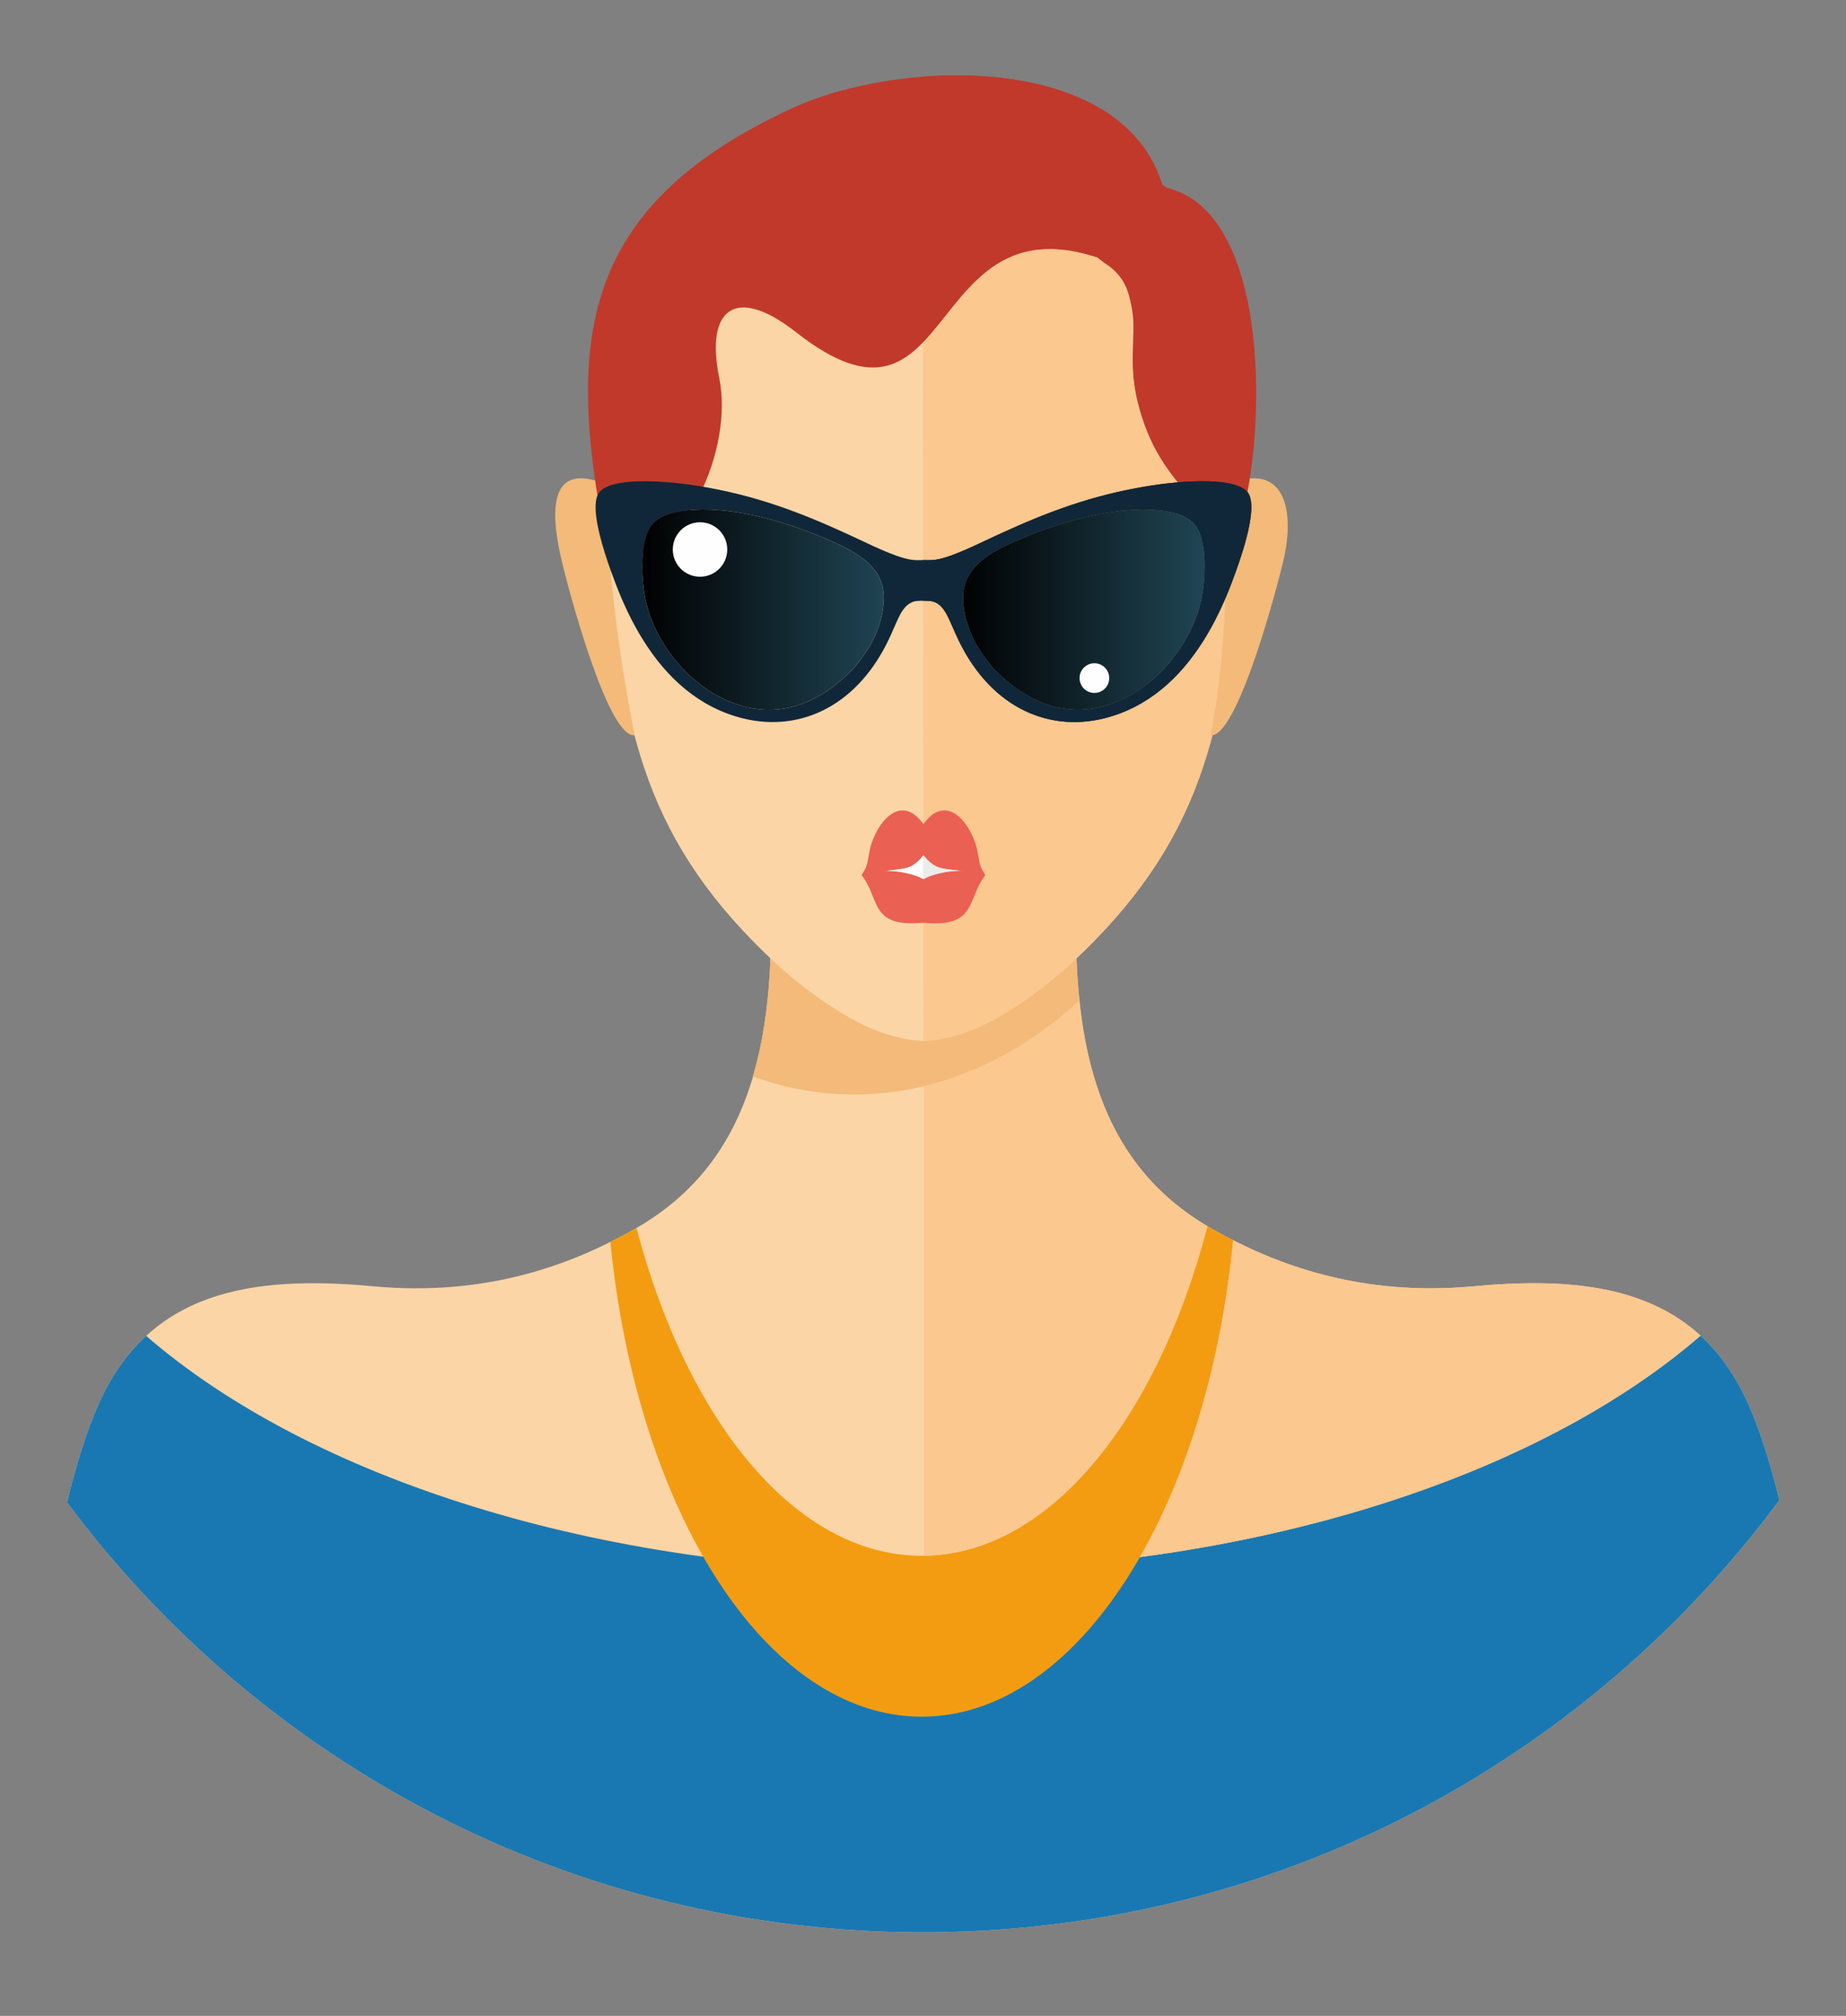 <svg width="522" height="570" viewBox="0 0 522 570" fill="none" xmlns="http://www.w3.org/2000/svg">
<rect x="0" y="0" width="522" height="570" fill="#808080" stroke="none"/>
<path fill-rule="evenodd" clip-rule="evenodd" d="M305.757 233.705C300.302 291.913 309.038 328.476 343.05 347.649C360.48 357.473 384.554 366.692 416.754 363.695C451.283 360.481 480.225 365.087 494.416 397.104C497.787 404.712 500.66 413.954 503.16 424.171C448.258 498.299 360.165 546.358 260.831 546.358C161.78 546.358 73.891 498.572 18.957 424.794C21.49 414.328 24.41 404.864 27.849 397.105C42.044 365.087 70.982 360.482 105.515 363.696C137.713 366.693 161.787 357.474 179.215 347.65C213.227 328.476 221.961 291.914 216.508 233.706C242.648 233.423 279.619 233.423 305.757 233.705Z" fill="#FCD5A6"/>
<path fill-rule="evenodd" clip-rule="evenodd" d="M261.232 294.316H261.038C257.609 294.298 254.121 293.42 250.815 292.436C240.232 289.287 227.069 279.532 219.307 272.318C183.06 238.644 175.535 207.026 172.084 155.302C169.04 109.597 175.451 55.279 225.847 38.79C239.89 34.196 250.347 32.243 261.136 32.752C271.925 32.243 282.38 34.196 296.423 38.79C346.819 55.279 353.23 109.598 350.186 155.302C346.733 207.026 339.21 238.644 302.962 272.318C295.198 279.532 282.037 289.287 271.454 292.436C268.149 293.42 264.662 294.299 261.232 294.316Z" fill="#BF9F8B"/>
<path fill-rule="evenodd" clip-rule="evenodd" d="M212.858 304.37C245.953 316.446 280.143 306.238 305.275 282.917C304.863 279.085 304.583 275.106 304.424 270.971C303.95 271.307 303.476 271.645 302.985 271.976C302.981 271.978 302.977 271.982 302.977 271.982C295.209 279.198 282.048 288.953 271.465 292.102C268.16 293.086 264.673 293.964 261.243 293.979H261.049C257.62 293.963 254.132 293.085 250.826 292.102C240.245 288.953 227.082 279.198 219.318 271.982C219.314 271.982 219.31 271.976 219.3 271.982C218.818 271.646 218.342 271.308 217.867 270.971C217.39 283.465 215.782 294.571 212.858 304.37Z" fill="#F3BA79"/>
<path fill-rule="evenodd" clip-rule="evenodd" d="M347.09 137.011C363.015 130.318 366.362 143.783 362.867 158.622C361.047 166.361 349.83 208.74 342.284 207.908C346.965 183.159 346.647 162.633 347.09 137.011Z" fill="#BF9F8B"/>
<path fill-rule="evenodd" clip-rule="evenodd" d="M261.232 294.316H261.038C257.609 294.298 254.121 293.42 250.815 292.436C240.232 289.287 227.069 279.532 219.307 272.318C183.06 238.644 175.535 207.026 172.084 155.302C169.04 109.597 175.451 55.279 225.847 38.79C239.89 34.196 250.347 32.243 261.136 32.752C271.925 32.243 282.38 34.196 296.423 38.79C346.819 55.279 353.23 109.598 350.186 155.302C346.733 207.026 339.21 238.644 302.962 272.318C295.198 279.532 282.037 289.287 271.454 292.436C268.149 293.42 264.662 294.299 261.232 294.316Z" fill="#FCD5A6"/>
<path fill-rule="evenodd" clip-rule="evenodd" d="M171.448 136.996C155.519 130.303 155.346 143.769 158.839 158.607C160.663 166.35 171.879 208.724 179.424 207.892C174.743 183.144 171.891 162.617 171.448 136.996Z" fill="#F3BA79"/>
<path fill-rule="evenodd" clip-rule="evenodd" d="M347.09 137.011C363.015 130.318 366.362 143.783 362.867 158.622C361.047 166.361 349.83 208.74 342.284 207.908C346.965 183.159 346.647 162.633 347.09 137.011Z" fill="#F3BA79"/>
<path fill-rule="evenodd" clip-rule="evenodd" d="M310.31 72.827C260.886 56.587 270.676 129.682 225.115 93.944C207.876 80.424 199.371 87.38 203.401 106.975C207.39 126.374 194.303 158.98 172.484 158.98C159.669 98.314 162.161 59.184 224.001 30.594C254.389 16.545 317.051 14.638 328.63 52.2L310.31 72.827Z" fill="#C1392B"/>
<path fill-rule="evenodd" clip-rule="evenodd" d="M260.979 96.841C272.526 84.961 281.014 63.2 310.31 72.827C326.888 85.91 317.005 95.445 321.729 113.925C325.924 130.344 333.517 137.85 348.766 153.102C357.844 133.074 361.747 60.61 329.94 53.1L328.63 52.2C320.807 26.822 289.661 19.459 260.909 21.691L260.917 32.742L260.979 96.841Z" fill="#C1392B"/>
<path fill-rule="evenodd" clip-rule="evenodd" d="M342.285 207.908C346.072 187.889 346.585 170.635 346.877 151.214C332.884 137.202 325.749 129.651 321.73 113.924C317.317 96.665 325.194 82.118 312.022 74.177L310.311 72.826C281.015 63.199 272.528 84.96 260.98 96.84L261.108 233.494L261.166 294.315H261.232C264.662 294.297 268.149 293.419 271.454 292.435C282.037 289.286 295.198 279.531 302.962 272.317C303.448 271.868 303.926 271.419 304.401 270.97C325.59 250.89 336.655 231.437 342.845 207.891C342.654 207.922 342.471 207.927 342.285 207.908Z" fill="#FBC88F"/>
<path fill-rule="evenodd" clip-rule="evenodd" d="M261.135 248.562C265.423 246.169 274.307 245.294 278.654 247.396C273.292 254.192 276.446 262.363 261.135 260.897C245.822 262.363 248.973 254.192 243.612 247.396C247.96 245.295 256.847 246.17 261.135 248.562Z" fill="#EA6053"/>
<path d="M261.135 233.026V241.794" stroke="#2A2929" stroke-width="0.567" stroke-miterlimit="22.926"/>
<path fill-rule="evenodd" clip-rule="evenodd" d="M261.135 241.794C261.582 242.371 261.948 242.797 262.301 243.153C263.37 244.234 264.373 244.891 265.482 245.264C267.48 245.933 271.329 246.071 273.779 246.543C275.536 246.881 277.317 247.252 278.654 247.397C278.039 246.555 277.654 245.855 277.406 245.233C276.671 243.398 276.597 240.75 275.847 238.54C273.269 230.918 266.897 224.894 261.135 233.027C255.369 224.894 248.998 230.918 246.417 238.54C245.67 240.75 245.599 243.398 244.86 245.233C244.613 245.855 244.228 246.555 243.612 247.397C244.954 247.253 246.732 246.882 248.487 246.543C250.937 246.071 254.789 245.933 256.788 245.264C257.896 244.891 258.895 244.234 259.965 243.153C260.318 242.797 260.684 242.371 261.135 241.794Z" fill="#EA6053"/>
<path fill-rule="evenodd" clip-rule="evenodd" d="M250.729 246.214C254.553 246.284 258.628 247.165 261.135 248.562L261.119 241.815C260.676 242.38 260.314 242.802 259.964 243.152C258.895 244.233 257.896 244.89 256.787 245.263C255.33 245.75 252.892 245.956 250.729 246.214Z" fill="#FEFEFE"/>
<path fill-rule="evenodd" clip-rule="evenodd" d="M271.539 246.214C267.717 246.284 263.639 247.165 261.135 248.562L261.15 241.815C261.589 242.38 261.951 242.802 262.301 243.152C263.37 244.233 264.369 244.89 265.478 245.263C266.936 245.75 269.374 245.956 271.539 246.214Z" fill="#EBECEC"/>
<path fill-rule="evenodd" clip-rule="evenodd" d="M233.62 152.373C240.953 155.514 249.915 159.62 249.923 168.894C249.925 172.965 248.685 177.424 246.669 181.415C245.74 183.262 243.58 186.399 241.34 189.018C240.45 190.058 238.481 191.845 236.468 193.449C233.177 196.081 229.367 198.257 225.329 199.497C206.185 205.375 187.058 188.323 182.758 170.489C181.433 164.993 180.56 153.123 184.331 148.411C186.071 146.238 189.025 145.108 192.316 144.579C205.222 142.497 221.558 147.203 233.62 152.373ZM261.135 169.843C262.578 169.923 263.658 169.799 264.984 170.59C266.54 171.519 267.527 173.251 268.32 174.96C268.958 176.333 269.545 177.697 270.21 179.2C279.226 199.647 295.96 207.076 312.01 203.165C324.685 200.074 333.771 191.538 340.329 181.099C343.545 175.986 346.149 170.415 348.276 164.803C349.606 161.286 352.953 152.373 353.7 145.812C354.026 142.916 353.851 140.476 352.766 139.164C351.001 137.028 346.639 136.246 341.953 136.1C334.92 135.878 326.798 136.87 318.999 138.466C303.685 141.597 291.379 146.825 277.289 153.491C274.42 154.85 271.574 156.119 268.883 157.089C267.382 157.63 265.924 158.049 264.645 158.25C263.7 158.398 262.705 158.417 261.134 158.363C259.563 158.417 258.564 158.398 257.619 158.25C256.34 158.05 254.886 157.63 253.383 157.089C250.691 156.119 247.847 154.85 244.979 153.491C230.885 146.825 218.582 141.598 203.267 138.466C195.468 136.87 187.344 135.878 180.312 136.1C175.627 136.246 171.263 137.028 169.499 139.164C168.416 140.476 168.237 142.916 168.568 145.812C169.313 152.373 172.658 161.286 173.992 164.803C176.117 170.415 178.724 175.987 181.935 181.099C188.496 191.538 197.584 200.074 210.257 203.165C226.302 207.076 243.04 199.646 252.058 179.2C252.719 177.698 253.306 176.333 253.946 174.96C254.737 173.251 255.729 171.519 257.283 170.59C258.608 169.799 259.689 169.923 261.135 169.843ZM272.348 168.894C272.352 159.62 281.317 155.514 288.646 152.373C300.71 147.204 317.043 142.498 329.952 144.58C333.245 145.109 336.2 146.238 337.938 148.412C341.709 153.124 340.834 164.994 339.508 170.49C335.212 188.324 316.083 205.377 296.943 199.498C292.9 198.258 289.089 196.082 285.8 193.45C283.79 191.846 281.819 190.059 280.928 189.019C278.688 186.401 276.531 183.263 275.597 181.416C273.584 177.425 272.344 172.965 272.348 168.894Z" fill="#102739"/>
<path fill-rule="evenodd" clip-rule="evenodd" d="M249.922 168.894C249.914 159.62 240.952 155.514 233.619 152.373C221.557 147.204 205.222 142.498 192.315 144.58C189.024 145.109 186.069 146.238 184.33 148.412C180.558 153.124 181.432 164.994 182.757 170.49C187.057 188.324 206.184 205.377 225.328 199.498C229.366 198.258 233.176 196.082 236.467 193.45C238.479 191.846 240.448 190.059 241.339 189.019C243.579 186.401 245.738 183.263 246.668 181.416C248.684 177.425 249.924 172.965 249.922 168.894Z" fill="url(#paint0_linear_95_2)"/>
<path fill-rule="evenodd" clip-rule="evenodd" d="M288.646 152.373C281.317 155.514 272.352 159.62 272.348 168.894C272.344 172.965 273.584 177.424 275.598 181.415C276.531 183.262 278.689 186.399 280.929 189.018C281.819 190.058 283.79 191.845 285.801 193.449C289.09 196.081 292.901 198.257 296.944 199.497C316.085 205.375 335.214 188.323 339.509 170.489C340.835 164.993 341.71 153.123 337.939 148.411C336.201 146.238 333.246 145.108 329.953 144.579C317.043 142.497 300.71 147.203 288.646 152.373Z" fill="url(#paint1_linear_95_2)"/>
<path fill-rule="evenodd" clip-rule="evenodd" d="M264.984 170.59C266.54 171.519 267.527 173.251 268.32 174.96C268.958 176.333 269.545 177.697 270.21 179.2C279.226 199.647 295.96 207.076 312.01 203.165C324.685 200.074 333.771 191.538 340.329 181.099C342.67 177.38 344.683 173.416 346.43 169.373C347.083 167.858 347.698 166.331 348.277 164.803C348.658 163.794 349.207 162.34 349.809 160.627C351.313 156.366 353.167 150.489 353.701 145.812C354.027 142.916 353.852 140.476 352.767 139.164C352.763 139.158 352.759 139.154 352.751 139.148C352.277 138.578 351.616 138.106 350.815 137.715C349.952 137.297 348.921 136.972 347.782 136.729C346.037 136.354 344.026 136.164 341.954 136.099C339.116 136.01 336.096 136.118 332.993 136.385C328.413 136.778 323.65 137.514 319 138.465C303.686 141.596 291.38 146.824 277.29 153.49C274.421 154.849 271.575 156.118 268.884 157.088C267.383 157.629 265.925 158.048 264.646 158.249C263.701 158.397 262.706 158.416 261.135 158.362C261.104 158.364 261.069 158.364 261.037 158.366C260.967 158.368 260.901 158.37 260.831 158.372V169.857C260.905 169.855 260.975 169.853 261.049 169.847C261.076 169.847 261.104 169.845 261.135 169.843C262.578 169.923 263.658 169.799 264.984 170.59ZM272.348 168.894C272.352 159.62 281.317 155.514 288.646 152.373C300.71 147.204 317.043 142.498 329.952 144.58C333.245 145.109 336.2 146.238 337.938 148.412C341.709 153.124 340.834 164.994 339.508 170.49C335.212 188.324 316.083 205.377 296.943 199.498C292.9 198.258 289.089 196.082 285.8 193.45C283.79 191.846 281.819 190.059 280.928 189.019C278.688 186.401 276.531 183.263 275.597 181.416C273.584 177.425 272.344 172.965 272.348 168.894Z" fill="#102739"/>
<path fill-rule="evenodd" clip-rule="evenodd" d="M197.948 147.672C202.199 147.672 205.648 151.121 205.648 155.372C205.648 159.623 202.199 163.07 197.948 163.07C193.696 163.07 190.248 159.624 190.248 155.372C190.248 151.12 193.696 147.672 197.948 147.672Z" fill="#FEFEFE"/>
<path fill-rule="evenodd" clip-rule="evenodd" d="M309.466 187.537C311.783 187.537 313.661 189.414 313.661 191.732C313.661 194.05 311.783 195.929 309.466 195.929C307.149 195.929 305.267 194.049 305.267 191.732C305.267 189.415 307.149 187.537 309.466 187.537Z" fill="#FEFEFE"/>
<path fill-rule="evenodd" clip-rule="evenodd" d="M503.161 424.172C500.661 413.954 497.788 404.713 494.417 397.105C490.805 388.956 486.236 382.584 480.863 377.661C434.655 417.711 353.482 444.277 261.057 444.277C168.691 444.277 87.557 417.738 41.331 377.727C35.991 382.641 31.446 388.991 27.849 397.105C24.41 404.865 21.49 414.329 18.957 424.794C73.89 498.572 161.779 546.358 260.831 546.358C360.165 546.358 448.258 498.3 503.161 424.172Z" fill="#1978B2"/>
<path fill-rule="evenodd" clip-rule="evenodd" d="M260.633 439.898C225.105 439.898 194.415 402.049 179.976 347.215C179.723 347.361 179.47 347.505 179.216 347.649C177.111 348.837 174.904 350.016 172.602 351.164C180.147 427.496 216.69 485.395 260.633 485.395C304.672 485.395 341.278 427.254 348.715 350.687C346.755 349.688 344.865 348.671 343.05 347.649C342.506 347.339 341.961 347.027 341.429 346.708C327.043 401.82 296.274 439.898 260.633 439.898Z" fill="#F39C11"/>
<path fill-rule="evenodd" clip-rule="evenodd" d="M261.244 439.895C296.621 439.463 327.126 401.504 341.43 346.707C319.358 333.59 308.378 312.754 305.233 282.955C292.461 294.793 277.352 303.248 261.244 307.115V439.895Z" fill="#FBC88F"/>
<path fill-rule="evenodd" clip-rule="evenodd" d="M348.715 350.687C345.317 385.65 335.838 416.777 322.347 440.272C388.738 431.434 445.21 408.561 480.863 377.66C465.129 363.25 442.497 361.3 416.755 363.695C387.91 366.38 365.585 359.26 348.715 350.687Z" fill="#FBC88F"/>
<defs>
<linearGradient id="paint0_linear_95_2" x1="180.756" y1="172.377" x2="251.89" y2="172.377" gradientUnits="userSpaceOnUse">
<stop/>
<stop offset="1" stop-color="#204655"/>
</linearGradient>
<linearGradient id="paint1_linear_95_2" x1="270.375" y1="172.377" x2="341.511" y2="172.377" gradientUnits="userSpaceOnUse">
<stop/>
<stop offset="1" stop-color="#204655"/>
</linearGradient>
</defs>
</svg>
